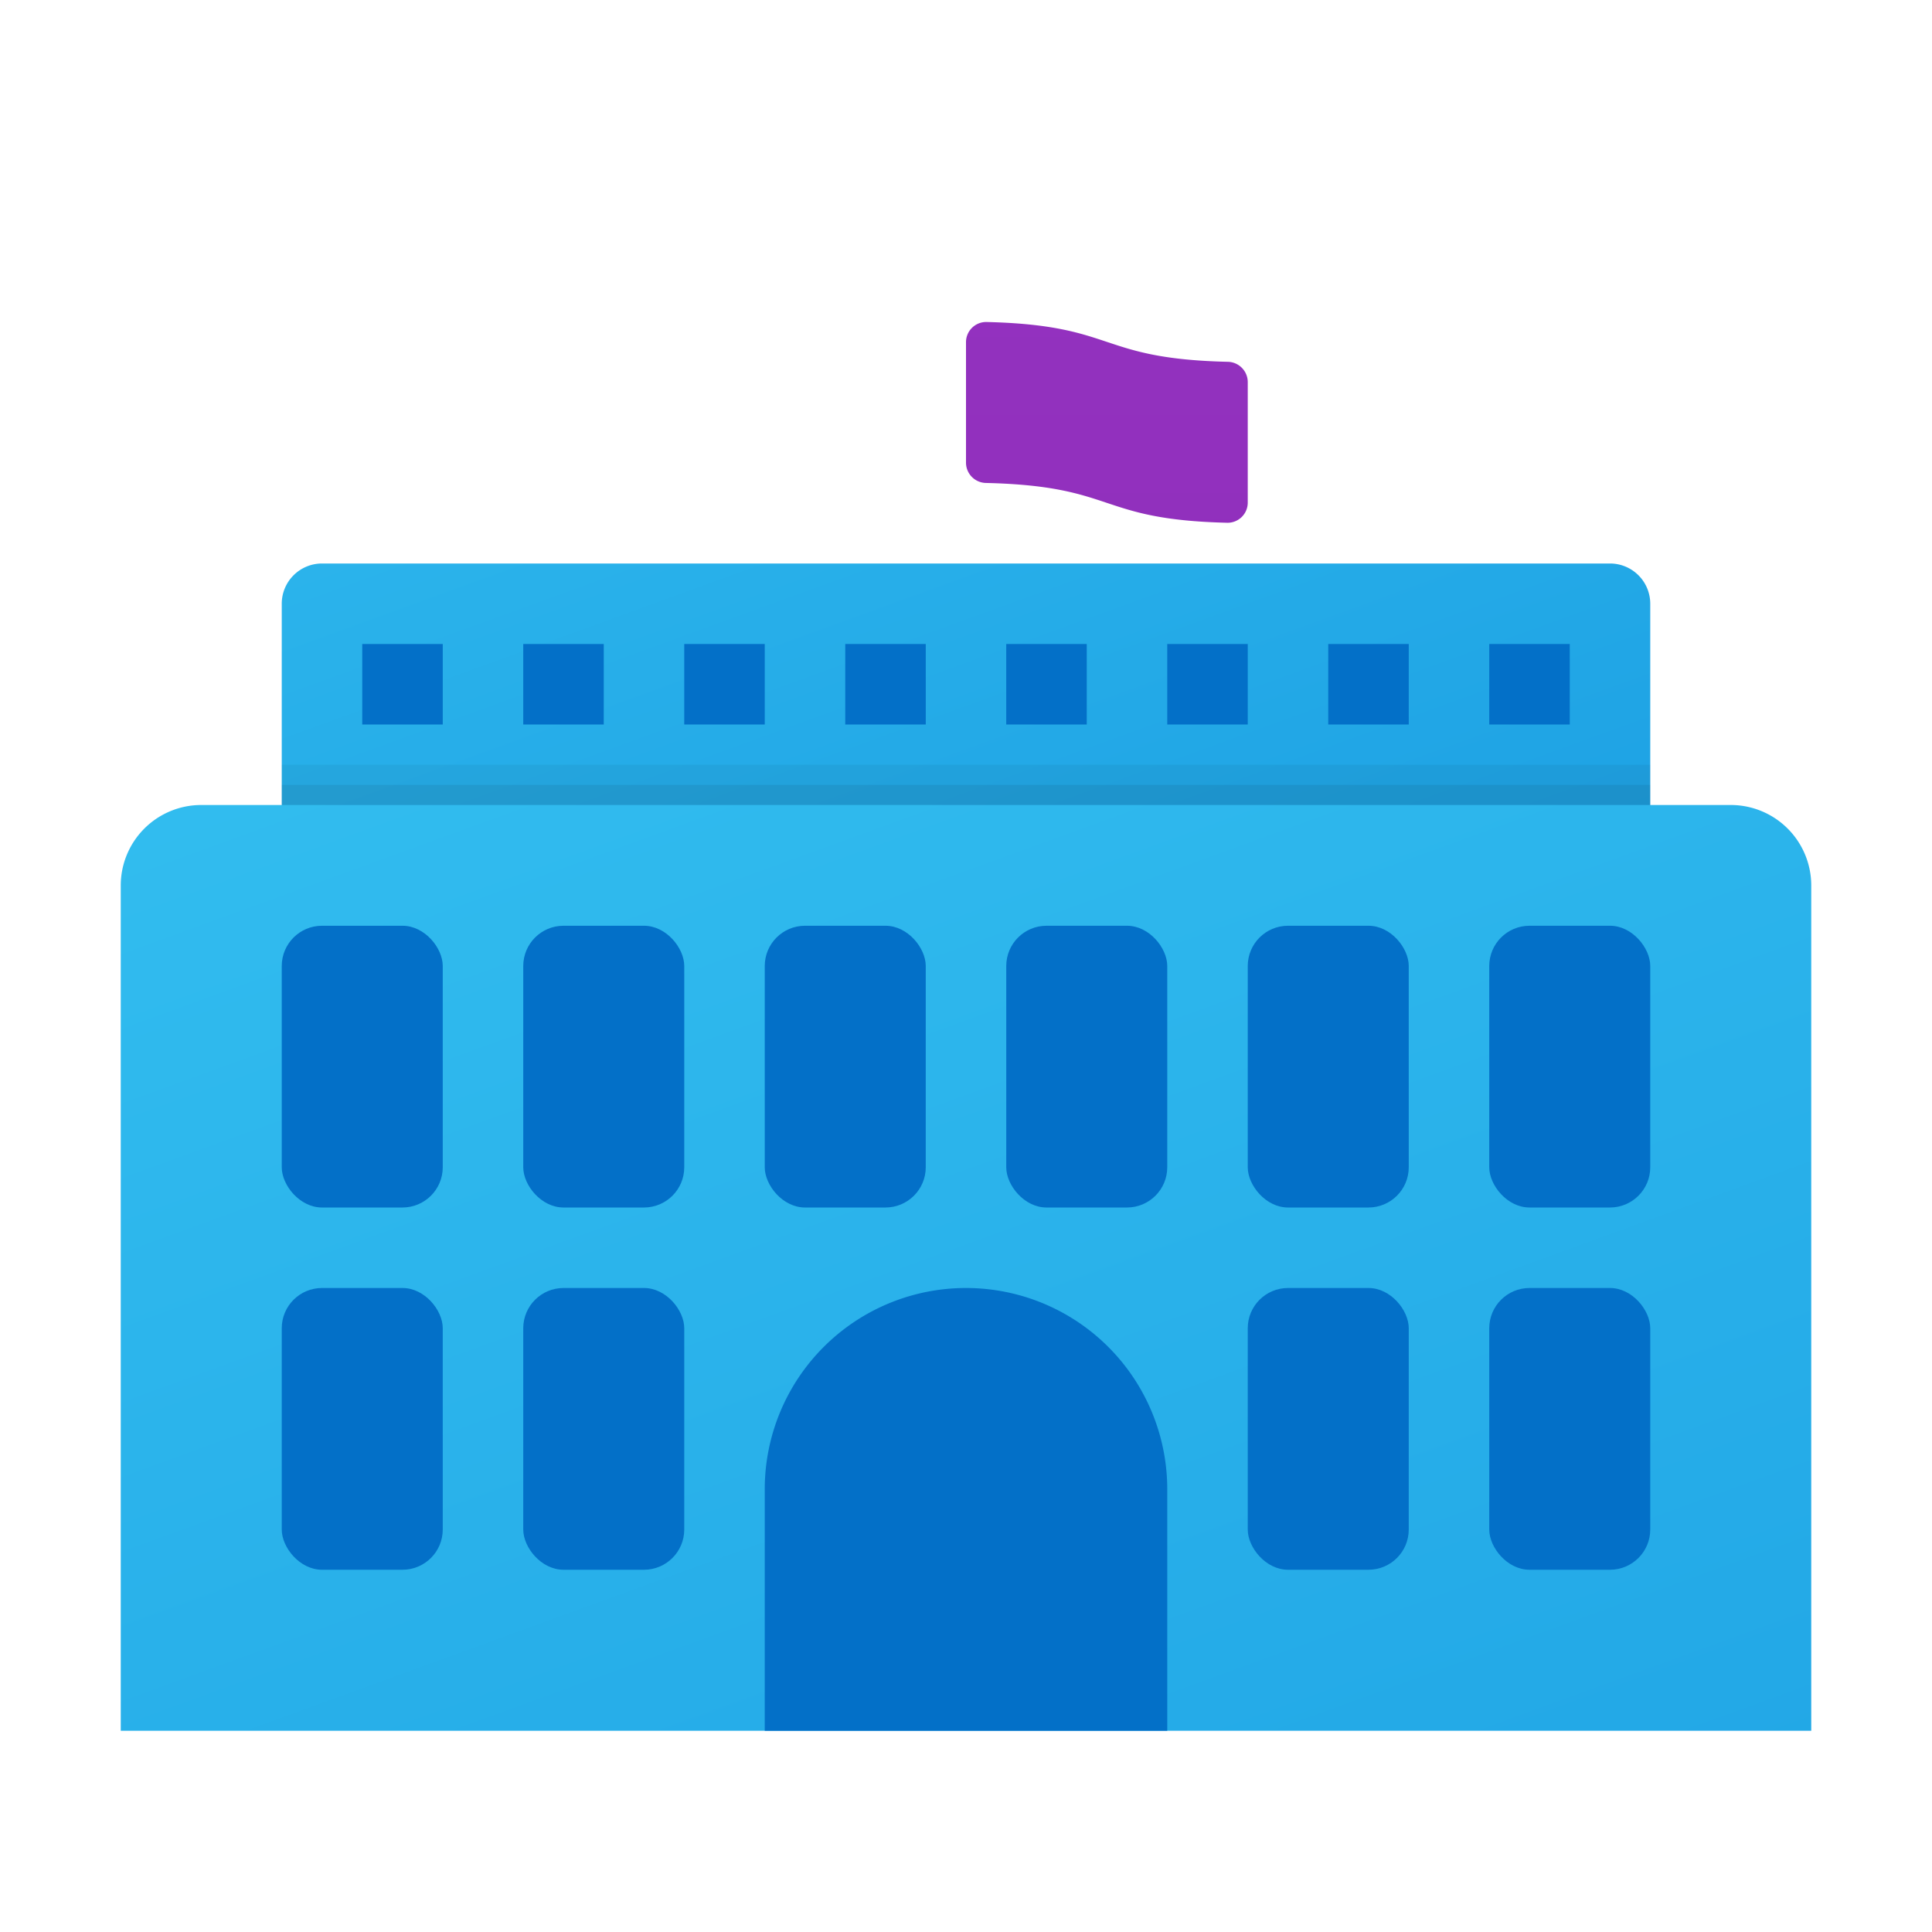 <svg xmlns="http://www.w3.org/2000/svg" xmlns:xlink="http://www.w3.org/1999/xlink" viewBox="0 0 48 48" width="48px" height="48px"><defs><linearGradient id="6rfZFzvSBv_9UOqM5d5u7a" x1="17.498" x2="26.813" y1=".047" y2="25.639" data-name="Новый образец градиентной зал 3" gradientUnits="userSpaceOnUse"><stop offset="0" stop-color="#32bdef"/><stop offset="1" stop-color="#1ea2e4"/></linearGradient><linearGradient id="6rfZFzvSBv_9UOqM5d5u7b" x1="17.286" x2="33.388" y1="13.877" y2="58.117" xlink:href="#6rfZFzvSBv_9UOqM5d5u7a"/><linearGradient id="6rfZFzvSBv_9UOqM5d5u7c" x1="27.5" x2="27.5" y1="6.418" y2="14.201" data-name="Безымянный градиент 73" gradientUnits="userSpaceOnUse"><stop offset="0" stop-color="#9332bf"/><stop offset="1" stop-color="#912fbd"/></linearGradient></defs><path fill="url(#6rfZFzvSBv_9UOqM5d5u7a)" d="M8,14H40a1,1,0,0,1,1,1v6a0,0,0,0,1,0,0H7a0,0,0,0,1,0,0V15A1,1,0,0,1,8,14Z"/><path fill="url(#6rfZFzvSBv_9UOqM5d5u7b)" d="M5,20H43a2,2,0,0,1,2,2V43a0,0,0,0,1,0,0H3a0,0,0,0,1,0,0V22A2,2,0,0,1,5,20Z"/><rect width="2" height="2" x="9" y="16" fill="#0370c8"/><rect width="2" height="2" x="13" y="16" fill="#0370c8"/><rect width="2" height="2" x="17" y="16" fill="#0370c8"/><rect width="2" height="2" x="21" y="16" fill="#0370c8"/><rect width="2" height="2" x="25" y="16" fill="#0370c8"/><rect width="4" height="7" x="19" y="23" fill="#0370c8" rx="1"/><rect width="4" height="7" x="13" y="23" fill="#0370c8" rx="1"/><rect width="4" height="7" x="7" y="23" fill="#0370c8" rx="1"/><rect width="4" height="7" x="13" y="32" fill="#0370c8" rx="1"/><rect width="4" height="7" x="7" y="32" fill="#0370c8" rx="1"/><rect width="4" height="7" x="37" y="32" fill="#0370c8" rx="1"/><rect width="4" height="7" x="31" y="32" fill="#0370c8" rx="1"/><rect width="4" height="7" x="25" y="23" fill="#0370c8" rx="1"/><rect width="4" height="7" x="31" y="23" fill="#0370c8" rx="1"/><rect width="4" height="7" x="37" y="23" fill="#0370c8" rx="1"/><path fill="#0370c8" d="M24,32h0a5,5,0,0,1,5,5v6a0,0,0,0,1,0,0H19a0,0,0,0,1,0,0V37A5,5,0,0,1,24,32Z"/><rect width="2" height="2" x="29" y="16" fill="#0370c8"/><rect width="2" height="2" x="33" y="16" fill="#0370c8"/><rect width="2" height="2" x="37" y="16" fill="#0370c8"/><path fill="url(#6rfZFzvSBv_9UOqM5d5u7c)" d="M30.49,12.988c-3.254-.078-2.729-.912-5.993-.989A.505.505,0,0,1,24,11.501V8.501a.501.501,0,0,1,.51-.501c3.254.078,2.729.912,5.993.989A.505.505,0,0,1,31,9.488V12.488A.501.501,0,0,1,30.49,12.988Z"/><rect width="34" height="1" x="7" y="19" opacity=".05"/><rect width="34" height=".5" x="7" y="19.5" opacity=".07"/></svg>